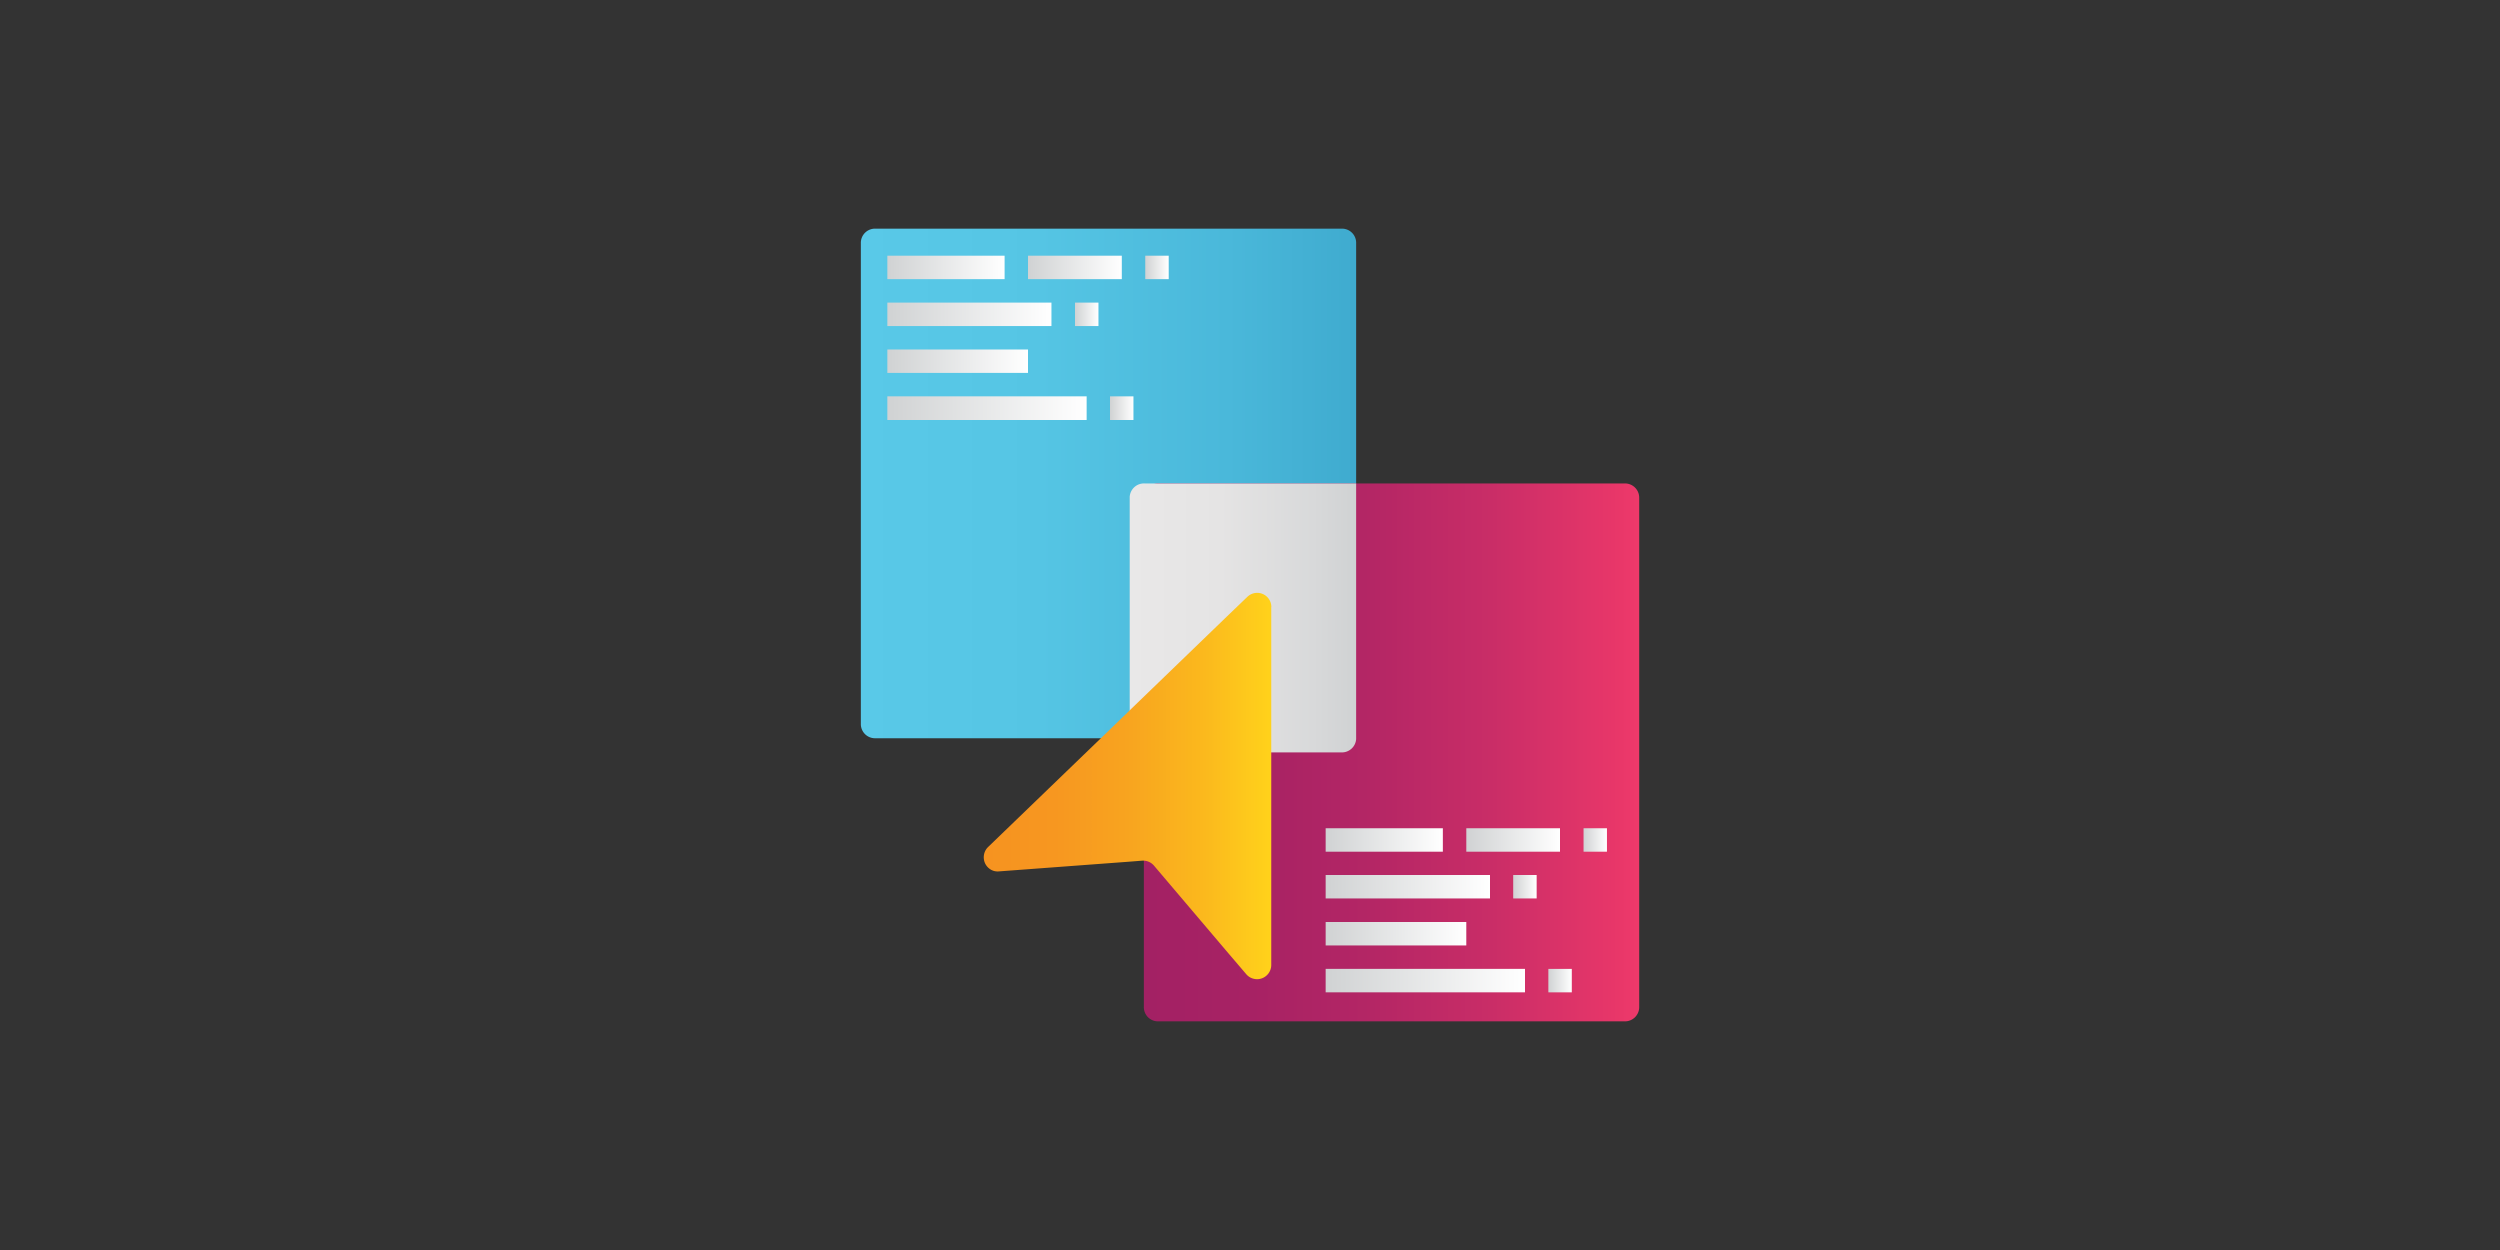 <svg id="fe46c4f7-07de-4ce3-902e-873828b3d0e8" data-name="Layer 1" xmlns="http://www.w3.org/2000/svg" xmlns:xlink="http://www.w3.org/1999/xlink" viewBox="0 0 500 250"><rect x="0" y="0" width="500" height="250" fill="#333333" stroke="none"/><defs><linearGradient id="f36df7b8-9dad-4fd3-b6b6-f600354030cf" x1="172.14" y1="96.69" x2="271.23" y2="96.69" gradientUnits="userSpaceOnUse"><stop offset="0" stop-color="#59c9e8"/><stop offset="0.36" stop-color="#55c5e4"/><stop offset="0.74" stop-color="#4ab8da"/><stop offset="1" stop-color="#3fabcf"/></linearGradient><linearGradient id="aaefc137-4d26-4412-abd7-e8d19195f188" x1="228.77" y1="150.48" x2="327.86" y2="150.48" gradientUnits="userSpaceOnUse"><stop offset="0" stop-color="#a32164"/><stop offset="0.22" stop-color="#a72264"/><stop offset="0.46" stop-color="#b42665"/><stop offset="0.7" stop-color="#c92d67"/><stop offset="0.94" stop-color="#e63669"/><stop offset="1" stop-color="#ee396a"/></linearGradient><linearGradient id="f7069ba8-b4b2-4453-9859-c2c771dfea6c" x1="225.94" y1="123.59" x2="271.23" y2="123.59" gradientUnits="userSpaceOnUse"><stop offset="0" stop-color="#e9e8e8"/><stop offset="0.4" stop-color="#e5e4e4"/><stop offset="0.81" stop-color="#d8d9da"/><stop offset="1" stop-color="#d0d2d3"/></linearGradient><linearGradient id="e30bc231-1783-4b3b-9a41-bace74ddd0c8" x1="196.73" y1="157.18" x2="254.25" y2="157.18" gradientUnits="userSpaceOnUse"><stop offset="0" stop-color="#f69320"/><stop offset="0.25" stop-color="#f79720"/><stop offset="0.5" stop-color="#f8a41f"/><stop offset="0.77" stop-color="#fbb91d"/><stop offset="1" stop-color="#ffd21b"/></linearGradient><linearGradient id="a2178ea7-9472-43e8-a144-d04dd8f16001" x1="177.47" y1="53.49" x2="200.92" y2="53.49" gradientUnits="userSpaceOnUse"><stop offset="0" stop-color="#d0d2d3"/><stop offset="1" stop-color="#fff"/></linearGradient><linearGradient id="b88f86ca-24da-49c5-8b1e-55af15e3239e" x1="177.47" y1="62.86" x2="210.29" y2="62.86" xlink:href="#a2178ea7-9472-43e8-a144-d04dd8f16001"/><linearGradient id="a46f5ac2-bb37-411e-9c4d-ddc96dfb70de" x1="177.47" y1="72.24" x2="205.6" y2="72.24" xlink:href="#a2178ea7-9472-43e8-a144-d04dd8f16001"/><linearGradient id="a6f082c8-13ce-4be6-8a5f-3e44c64488ca" x1="177.47" y1="81.62" x2="217.33" y2="81.62" xlink:href="#a2178ea7-9472-43e8-a144-d04dd8f16001"/><linearGradient id="e0021d0a-54c2-46f3-a948-3044ae042cc2" x1="205.6" y1="53.49" x2="224.36" y2="53.49" xlink:href="#a2178ea7-9472-43e8-a144-d04dd8f16001"/><linearGradient id="a20134b1-613d-46a4-8124-eebe59a9178a" x1="229.05" y1="53.49" x2="233.74" y2="53.49" xlink:href="#a2178ea7-9472-43e8-a144-d04dd8f16001"/><linearGradient id="efe58923-8b9e-40ad-a04c-628c58bb9534" x1="214.98" y1="62.86" x2="219.67" y2="62.86" xlink:href="#a2178ea7-9472-43e8-a144-d04dd8f16001"/><linearGradient id="f7af38d5-1cac-4306-aaf1-f1de40150fea" x1="222.01" y1="81.62" x2="226.7" y2="81.62" xlink:href="#a2178ea7-9472-43e8-a144-d04dd8f16001"/><linearGradient id="a18fc005-e1e0-41fc-bb0a-391c7747a10a" x1="265.13" y1="167.99" x2="288.57" y2="167.99" xlink:href="#a2178ea7-9472-43e8-a144-d04dd8f16001"/><linearGradient id="e189e871-aa15-464b-ba73-d333e1268f23" x1="265.13" y1="177.37" x2="297.95" y2="177.37" xlink:href="#a2178ea7-9472-43e8-a144-d04dd8f16001"/><linearGradient id="ac8479bb-8a33-45fc-bc3b-7e410ed0285f" x1="265.13" y1="186.75" x2="293.26" y2="186.75" xlink:href="#a2178ea7-9472-43e8-a144-d04dd8f16001"/><linearGradient id="f78a1d2d-82ce-4004-b79d-e123e2d9ccbd" x1="265.13" y1="196.12" x2="304.98" y2="196.12" xlink:href="#a2178ea7-9472-43e8-a144-d04dd8f16001"/><linearGradient id="b9f80b57-598c-4323-acab-1cf30acd345d" x1="293.26" y1="167.99" x2="312.02" y2="167.99" xlink:href="#a2178ea7-9472-43e8-a144-d04dd8f16001"/><linearGradient id="bf680612-718a-4c80-b343-7fff4102af81" x1="316.71" y1="167.99" x2="321.39" y2="167.99" xlink:href="#a2178ea7-9472-43e8-a144-d04dd8f16001"/><linearGradient id="a1feb6c6-231e-48c6-9837-8d7464608e72" x1="302.64" y1="177.37" x2="307.33" y2="177.37" xlink:href="#a2178ea7-9472-43e8-a144-d04dd8f16001"/><linearGradient id="f10c7635-a358-435b-8a2f-826a2de36921" x1="309.67" y1="196.12" x2="314.36" y2="196.12" xlink:href="#a2178ea7-9472-43e8-a144-d04dd8f16001"/></defs><title>4mation icon library</title><path d="M175,45.73H268.4a2.83,2.83,0,0,1,2.83,2.83v96.26a2.83,2.83,0,0,1-2.83,2.83H175a2.83,2.83,0,0,1-2.83-2.83V48.56A2.83,2.83,0,0,1,175,45.73Z" fill="url(#f36df7b8-9dad-4fd3-b6b6-f600354030cf)"/><path d="M231.6,96.69H325a2.84,2.84,0,0,1,2.84,2.83V201.44a2.84,2.84,0,0,1-2.84,2.83H231.6a2.83,2.83,0,0,1-2.83-2.83V99.52A2.83,2.83,0,0,1,231.6,96.69Z" fill="url(#aaefc137-4d26-4412-abd7-e8d19195f188)"/><path d="M271.23,96.69v51.1a2.86,2.86,0,0,1-3,2.69H225.94V99.38a2.86,2.86,0,0,1,3-2.69Z" fill="url(#f7069ba8-b4b2-4453-9859-c2c771dfea6c)"/><path d="M254.25,121.4V193a2.84,2.84,0,0,1-5,1.84l-3.51-4.11L230.8,173.13a2.87,2.87,0,0,0-2.35-1l-2.51.2-4.17.31-22,1.64a2.68,2.68,0,0,1-1.84-.51h0a2.83,2.83,0,0,1-1.17-2.11,2.86,2.86,0,0,1,.85-2.25l22.57-21.77,5.78-5.58.39-.39,19.42-18.75,3.71-3.56a2.83,2.83,0,0,1,4.79,2Z" fill="url(#e30bc231-1783-4b3b-9a41-bace74ddd0c8)"/><path d="M177.47,51.14h23.45v4.69H177.47Z" fill="url(#a2178ea7-9472-43e8-a144-d04dd8f16001)"/><path d="M177.47,60.52h32.82v4.69H177.47Z" fill="url(#b88f86ca-24da-49c5-8b1e-55af15e3239e)"/><path d="M177.47,69.9H205.6v4.68H177.47Z" fill="url(#a46f5ac2-bb37-411e-9c4d-ddc96dfb70de)"/><path d="M177.47,79.27h39.86V84H177.47Z" fill="url(#a6f082c8-13ce-4be6-8a5f-3e44c64488ca)"/><path d="M205.6,51.14h18.76v4.69H205.6Z" fill="url(#e0021d0a-54c2-46f3-a948-3044ae042cc2)"/><path d="M229.05,51.14h4.69v4.69h-4.69Z" fill="url(#a20134b1-613d-46a4-8124-eebe59a9178a)"/><path d="M215,60.52h4.69v4.69H215Z" fill="url(#efe58923-8b9e-40ad-a04c-628c58bb9534)"/><path d="M222,79.27h4.69V84H222Z" fill="url(#f7af38d5-1cac-4306-aaf1-f1de40150fea)"/><path d="M265.13,165.65h23.44v4.69H265.13Z" fill="url(#a18fc005-e1e0-41fc-bb0a-391c7747a10a)"/><path d="M265.13,175H298v4.69H265.13Z" fill="url(#e189e871-aa15-464b-ba73-d333e1268f23)"/><path d="M265.13,184.4h28.13v4.69H265.13Z" fill="url(#ac8479bb-8a33-45fc-bc3b-7e410ed0285f)"/><path d="M265.13,193.78H305v4.69H265.13Z" fill="url(#f78a1d2d-82ce-4004-b79d-e123e2d9ccbd)"/><path d="M293.26,165.65H312v4.69H293.26Z" fill="url(#b9f80b57-598c-4323-acab-1cf30acd345d)"/><path d="M316.71,165.65h4.68v4.69h-4.68Z" fill="url(#bf680612-718a-4c80-b343-7fff4102af81)"/><path d="M302.64,175h4.69v4.69h-4.69Z" fill="url(#a1feb6c6-231e-48c6-9837-8d7464608e72)"/><path d="M309.67,193.78h4.69v4.69h-4.69Z" fill="url(#f10c7635-a358-435b-8a2f-826a2de36921)"/></svg>
